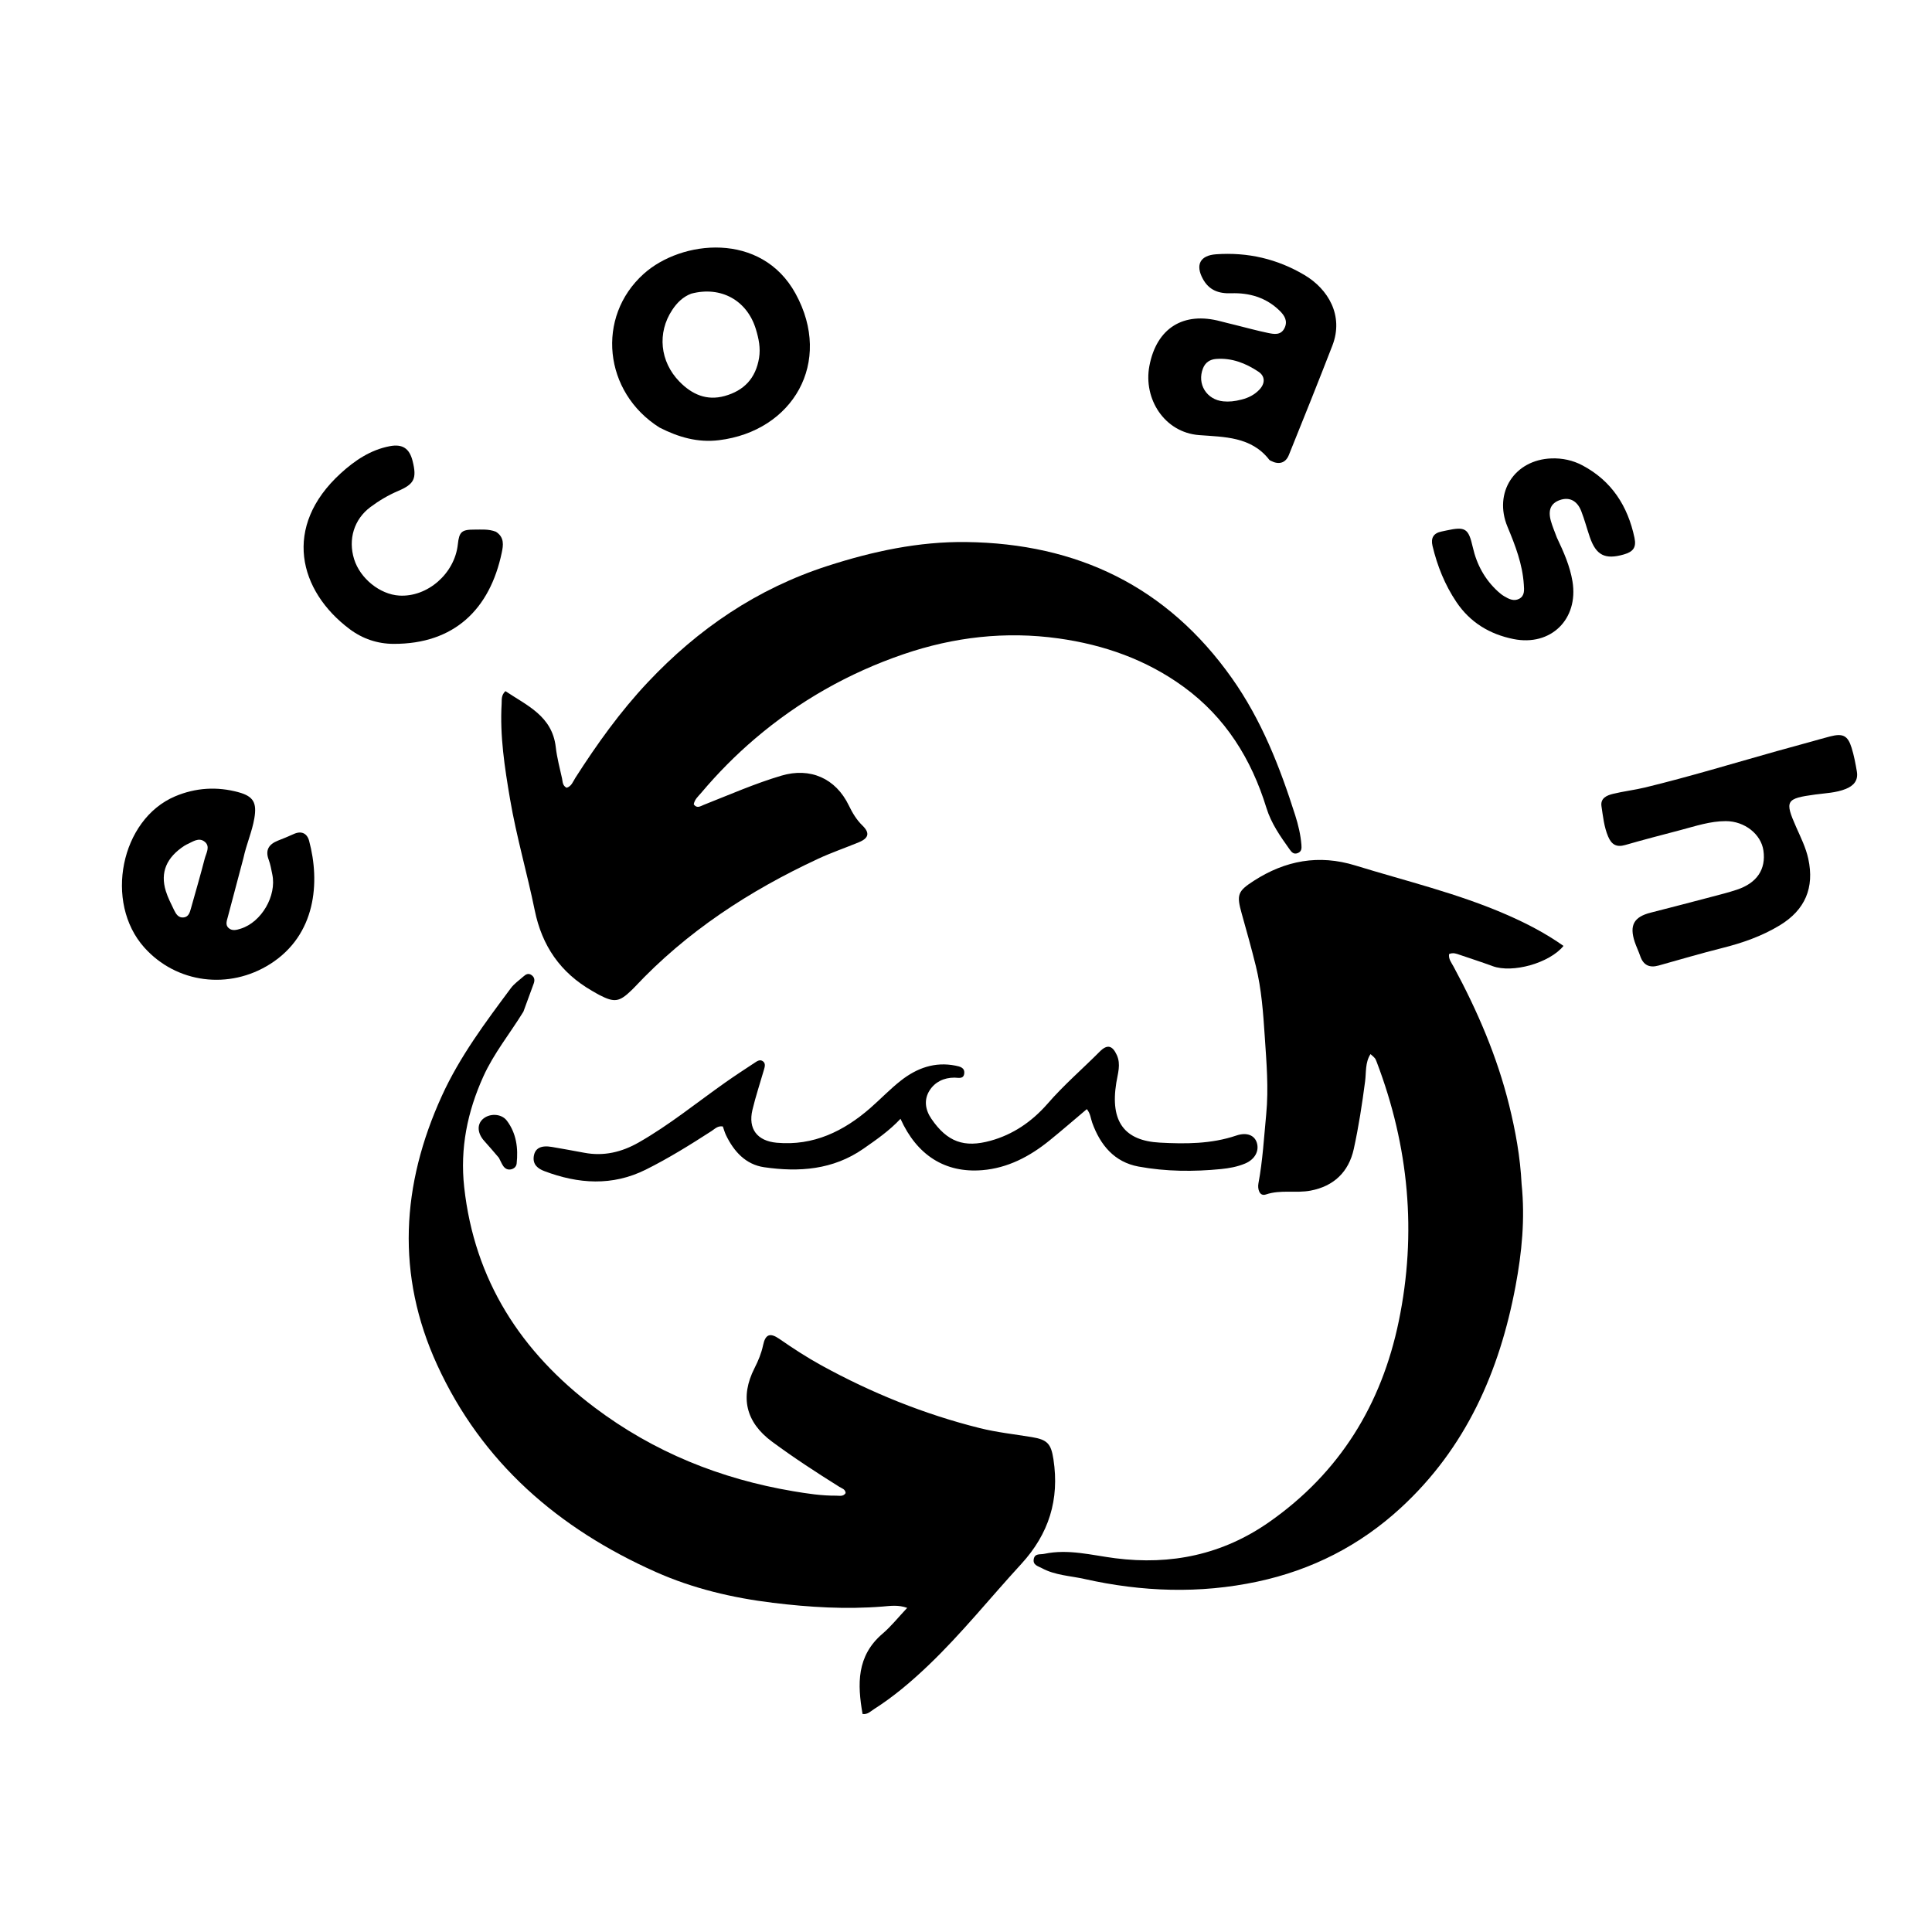 <svg version="1.1" id="Layer_1" xmlns="http://www.w3.org/2000/svg" xmlns:xlink="http://www.w3.org/1999/xlink" x="0px" y="0px"
	 width="100%" viewBox="0 0 1024 1024" enable-background="new 0 0 1024 1024" xml:space="preserve">
<path fill="#000000" opacity="1" stroke="none" 
	d="
M313.875,525.216 
	C296.933,515.497 287.252,501.256 283.414,482.453 
	C279.392,462.746 273.71,443.385 270.333,423.536 
	C267.488,406.808 264.881,390.02 265.88,372.941 
	C266.003,370.851 265.546,368.561 267.883,366.314 
	C279.264,373.938 292.679,379.46 294.566,395.996 
	C295.205,401.59 296.685,407.093 297.897,412.612 
	C298.271,414.314 298.085,416.372 300.304,417.524 
	C302.915,416.813 303.715,414.205 304.982,412.226 
	C316.412,394.381 328.694,377.2 343.254,361.721 
	C369.992,333.296 401.245,312.016 438.649,299.941 
	C462.591,292.211 486.939,286.973 512.102,287.292 
	C570.857,288.036 618.518,310.776 652.933,359.441 
	C668.648,381.663 678.362,406.504 686.505,432.17 
	C688.13,437.293 689.346,442.392 689.774,447.726 
	C689.932,449.705 689.918,451.413 687.692,452.204 
	C685.672,452.921 684.59,451.686 683.578,450.266 
	C678.649,443.351 673.785,436.502 671.215,428.157 
	C663.259,402.323 649.544,380.233 627.428,364.098 
	C607.624,349.65 585.118,341.734 561.019,338.369 
	C532.971,334.453 505.478,337.631 478.787,346.772 
	C449.817,356.692 423.549,371.583 400.194,391.482 
	C389.899,400.254 380.416,409.84 371.702,420.176 
	C370.135,422.035 368.119,423.685 367.701,426.342 
	C369.452,428.699 371.251,427.278 373.042,426.574 
	C386.67,421.209 400.089,415.286 414.163,411.112 
	C429.4,406.594 442.937,412.506 449.898,426.913 
	C451.806,430.862 453.959,434.491 457.134,437.576 
	C461.115,441.445 460.488,444.229 455.242,446.402 
	C448.015,449.396 440.58,451.93 433.498,455.227 
	C397.088,472.176 363.905,493.791 336.268,523.299 
	C335.813,523.786 335.336,524.253 334.858,524.717 
	C328.274,531.113 325.71,531.514 317.673,527.364 
	C316.49,526.753 315.355,526.05 313.875,525.216 
z"/>
<path fill="#000000" opacity="1" stroke="none" 
	d="
M277.409,536.208 
	C270.248,547.857 261.77,558.227 256.221,570.468 
	C247.733,589.193 243.762,608.605 246.03,629.197 
	C251.468,678.561 276.108,716.566 315.132,745.981 
	C346.461,769.595 381.834,783.874 420.387,790.371 
	C427.911,791.639 435.522,792.802 443.212,792.734 
	C444.93,792.719 446.935,793.348 448.201,791.365 
	C448.058,789.263 446.211,788.89 444.865,788.048 
	C432.717,780.448 420.717,772.625 409.189,764.104 
	C395.304,753.841 392.07,740.501 399.948,725.061 
	C401.933,721.169 403.549,717.255 404.449,712.983 
	C405.672,707.175 408.133,706.216 413.091,709.65 
	C420.354,714.681 427.749,719.504 435.491,723.752 
	C462.032,738.316 489.919,749.585 519.291,756.925 
	C528.293,759.175 537.61,760.172 546.794,761.68 
	C555.128,763.048 557.086,765.181 558.35,773.489 
	C561.59,794.786 555.997,812.938 541.229,829.008 
	C524.785,846.901 509.594,865.943 491.962,882.758 
	C483.027,891.279 473.655,899.259 463.213,905.895 
	C461.457,907.011 459.917,908.805 457.178,908.451 
	C454.42,892.699 453.944,877.705 467.75,865.909 
	C472.366,861.965 476.199,857.107 480.827,852.204 
	C476.013,850.489 471.835,851.176 467.863,851.496 
	C448.358,853.069 429.011,851.888 409.626,849.516 
	C388.151,846.888 367.277,841.956 347.567,833.177 
	C296.072,810.241 255.44,775.317 231.658,723.318 
	C209.863,675.661 212.687,628.026 234.206,580.809 
	C243.698,559.981 257.268,541.894 270.78,523.721 
	C272.533,521.363 275.109,519.609 277.345,517.621 
	C278.637,516.474 280.012,515.555 281.783,516.856 
	C283.418,518.057 283.476,519.634 282.871,521.319 
	C281.126,526.175 279.329,531.013 277.409,536.208 
z"/>
<path fill="#000000" opacity="1" stroke="none" 
	d="
M806.483,627.585 
	C808.383,646.087 806.599,663.906 803.275,681.638 
	C794.779,726.951 776.954,767.461 742.393,799.245 
	C720.694,819.2 695.303,832.134 666.47,838.285 
	C635.821,844.823 605.287,843.727 574.833,836.899 
	C567.229,835.194 559.243,834.976 552.194,831.149 
	C550.254,830.095 547.385,829.557 547.893,826.425 
	C548.419,823.178 551.278,824.032 553.463,823.568 
	C566.235,820.853 578.602,824.302 591.089,825.899 
	C620.692,829.686 648.076,823.954 672.706,806.712 
	C710.041,780.578 732.236,744.481 741.372,700.284 
	C751.053,653.457 746.702,607.629 729.718,562.97 
	C728.911,560.846 728.892,560.853 726.393,558.696 
	C723.503,563.167 724.159,568.363 723.533,573.131 
	C721.953,585.171 720.13,597.149 717.524,609.008 
	C714.85,621.176 706.922,628.723 694.643,631.052 
	C686.833,632.533 678.825,630.42 670.955,633.094 
	C667.495,634.27 666.459,630.101 666.995,627.233 
	C669.26,615.103 669.939,602.828 671.119,590.582 
	C672.457,576.698 671.247,562.926 670.336,549.187 
	C669.514,536.791 668.633,524.275 665.644,512.119 
	C663.343,502.758 660.728,493.471 658.126,484.186 
	C655.344,474.257 655.937,472.386 664.558,466.837 
	C681.272,456.077 698.976,452.75 718.38,458.726 
	C745.247,467.001 772.682,473.513 798.56,484.812 
	C809.085,489.407 819.255,494.671 828.683,501.352 
	C821.261,510.499 801.601,515.941 791.136,512.074 
	C785.361,509.94 779.493,508.061 773.666,506.069 
	C771.945,505.481 770.236,504.751 768.056,505.663 
	C767.619,508.257 769.308,510.26 770.426,512.331 
	C783.051,535.71 793.509,559.969 799.891,585.826 
	C803.238,599.386 805.757,613.121 806.483,627.585 
z"/>
<path fill="#000000" opacity="1" stroke="none" 
	d="
M555.12,585.122 
	C563.87,575.017 573.759,566.549 582.908,557.342 
	C586.84,553.385 589.604,554.056 591.948,559.229 
	C594.173,564.139 592.453,568.986 591.657,573.909 
	C588.311,594.615 596.07,604.614 614.728,605.614 
	C628.363,606.345 641.987,606.36 655.248,601.869 
	C660.943,599.94 664.951,601.784 666.153,605.689 
	C667.52,610.132 665.02,614.581 659.878,616.719 
	C655.843,618.397 651.562,619.188 647.26,619.616 
	C632.608,621.076 617.901,620.961 603.453,618.302 
	C590.651,615.945 583.193,606.951 578.903,595.071 
	C578.076,592.78 577.975,590.196 576.037,587.857 
	C569.354,593.489 562.855,599.15 556.159,604.566 
	C545.734,612.998 534.068,619.127 520.563,620.216 
	C500.852,621.806 485.965,612.255 477.284,592.991 
	C471.395,599.289 464.529,604.045 457.644,608.837 
	C441.507,620.071 423.499,621.336 404.996,618.649 
	C395.26,617.234 388.974,610.334 384.791,601.64 
	C384.083,600.169 383.663,598.559 383.125,597.052 
	C380.421,596.573 378.898,598.335 377.145,599.467 
	C365.808,606.784 354.359,613.919 342.267,619.936 
	C324.514,628.769 306.526,627.521 288.543,620.725 
	C285.163,619.447 282.296,617.309 282.904,612.934 
	C283.507,608.593 286.718,606.896 292.519,607.9 
	C298.254,608.892 303.984,609.913 309.703,610.992 
	C320.021,612.938 329.507,610.665 338.494,605.546 
	C354.76,596.284 369.232,584.441 384.474,573.705 
	C389.509,570.158 394.67,566.789 399.815,563.402 
	C401.178,562.505 402.768,561.287 404.38,562.509 
	C405.959,563.707 405.318,565.548 404.859,567.148 
	C402.838,574.179 400.503,581.134 398.81,588.243 
	C396.398,598.37 401.368,604.733 411.665,605.673 
	C431.153,607.45 447.261,599.526 461.281,587.285 
	C466.74,582.519 471.808,577.164 477.559,572.675 
	C486.016,566.073 495.488,562.636 506.4,564.805 
	C508.731,565.269 511.387,565.834 511.074,568.913 
	C510.745,572.141 507.891,571.171 505.898,571.166 
	C500.294,571.154 495.565,573.455 492.707,577.94 
	C489.621,582.783 490.343,588.136 493.647,592.974 
	C502.06,605.296 511.066,608.477 525.045,604.605 
	C536.862,601.331 546.763,594.63 555.12,585.122 
z"/>
<path fill="#000000" opacity="1" stroke="none" 
	d="
M958.565,393.476 
	C962.651,392.351 966.323,391.266 970.03,390.315 
	C976.757,388.588 979.361,389.832 981.38,396.318 
	C982.66,400.428 983.461,404.709 984.182,408.964 
	C984.981,413.677 982.446,416.492 978.274,418.163 
	C973.085,420.242 967.528,420.38 962.111,421.114 
	C946.576,423.22 945.807,424.356 952.01,438.382 
	C954.435,443.864 957.127,449.218 958.419,455.141 
	C961.773,470.516 956.764,482.287 943.294,490.455 
	C933.8,496.211 923.486,499.796 912.751,502.488 
	C901.46,505.319 890.29,508.631 879.074,511.758 
	C874.224,513.11 870.982,511.556 869.337,506.694 
	C868.484,504.174 867.283,501.771 866.445,499.246 
	C863.512,490.409 865.997,485.984 874.884,483.725 
	C885.689,480.978 896.474,478.155 907.255,475.315 
	C911.761,474.127 916.297,472.998 920.709,471.515 
	C931.275,467.964 936.072,460.701 934.651,450.807 
	C933.405,442.133 924.715,435.221 914.708,435.213 
	C906.451,435.206 898.66,437.852 890.788,439.932 
	C880.973,442.526 871.136,445.049 861.387,447.873 
	C856.74,449.22 854.148,447.618 852.357,443.413 
	C850.167,438.269 849.653,432.781 848.819,427.381 
	C848.147,423.025 851.658,421.559 854.905,420.764 
	C860.551,419.381 866.375,418.728 872.023,417.355 
	C895.479,411.653 918.575,404.627 941.804,398.092 
	C947.251,396.56 952.712,395.08 958.565,393.476 
z"/>
<path fill="#000000" opacity="1" stroke="none" 
	d="
M129.018,454.814 
	C126.177,465.497 123.432,475.784 120.726,486.082 
	C120.223,487.994 119.367,490.138 121.046,491.757 
	C122.983,493.624 125.42,492.903 127.656,492.193 
	C138.634,488.705 146.709,474.782 144.324,463.467 
	C143.776,460.863 143.359,458.188 142.427,455.717 
	C140.451,450.477 142.553,447.449 147.311,445.548 
	C150.094,444.436 152.894,443.351 155.607,442.085 
	C159.779,440.138 162.778,441.717 163.837,445.661 
	C169.715,467.555 167.521,495.419 143.358,510.845 
	C121.464,524.823 93.473,521.188 76.473,502.191 
	C55.102,478.308 63.92,434.329 92.78,422.088 
	C103.615,417.493 115.068,416.759 126.542,419.937 
	C134.371,422.105 136.206,425.521 134.805,433.739 
	C133.596,440.836 130.608,447.416 129.018,454.814 
M97.805,448.226 
	C88.232,454.443 84.836,462.389 87.886,472.279 
	C88.955,475.745 90.67,479.026 92.246,482.317 
	C93.264,484.442 94.589,486.61 97.4,486.253 
	C99.988,485.924 100.602,483.616 101.194,481.51 
	C103.667,472.715 106.222,463.939 108.51,455.095 
	C109.26,452.194 111.549,448.683 108.589,446.214 
	C105.347,443.512 102.022,446.269 98.885,447.619 
	C98.733,447.684 98.595,447.782 97.805,448.226 
z"/>
<path fill="#000000" opacity="1" stroke="none" 
	d="
M654.639,172.221 
	C660.699,173.729 666.323,175.284 672.025,176.459 
	C675.246,177.123 678.872,177.833 680.814,173.911 
	C682.707,170.085 680.752,167.124 678.134,164.585 
	C671,157.664 662.146,155.103 652.503,155.44 
	C645.872,155.671 640.763,153.79 637.514,147.773 
	C633.491,140.323 636.106,135.368 644.544,134.773 
	C661.305,133.591 676.953,137.201 691.442,145.796 
	C703.869,153.168 712.383,167.198 706.175,183.203 
	C698.65,202.606 690.91,221.926 683.099,241.216 
	C681.365,245.499 677.74,246.421 673.621,244.259 
	C673.327,244.105 672.967,243.981 672.778,243.735 
	C663.202,231.337 648.86,231.647 635.51,230.611 
	C617.107,229.183 605.923,211.323 609.188,194.013 
	C612.984,173.881 627.242,164.99 646.97,170.305 
	C649.379,170.954 651.813,171.51 654.639,172.221 
M658.086,211.771 
	C661.72,210.869 664.979,209.199 667.536,206.477 
	C670.633,203.179 670.583,199.392 667.03,197.023 
	C660.278,192.522 652.91,189.596 644.536,190.251 
	C641.237,190.509 638.844,192.138 637.627,195.188 
	C634.319,203.475 639.478,211.862 648.374,212.728 
	C651.381,213.021 654.359,212.747 658.086,211.771 
z"/>
<path fill="#000000" opacity="1" stroke="none" 
	d="
M349.545,226.604 
	C319.891,207.908 315.773,167.958 341.191,145.132 
	C361.197,127.165 403.537,122.605 421.658,155.619 
	C441.661,192.059 420.181,228.526 381.07,233.312 
	C369.853,234.685 359.68,231.77 349.545,226.604 
M366.374,155.645 
	C361.973,157.302 358.831,160.451 356.297,164.27 
	C348.246,176.4 349.757,191.678 360.162,202.307 
	C366.753,209.04 374.532,212.538 384.083,209.892 
	C394.369,207.042 400.569,200.465 402.32,189.713 
	C403.185,184.4 402.127,179.407 400.632,174.483 
	C396.013,159.26 382.204,151.469 366.374,155.645 
z"/>
<path fill="#000000" opacity="1" stroke="none" 
	d="
M262.833,281.826 
	C267.461,284.77 266.739,289.113 265.952,292.868 
	C259.646,322.956 240.72,341.362 208.614,341.263 
	C200.079,341.237 192.177,338.583 185.324,333.445 
	C158.345,313.223 149.511,279.176 180.664,250.8 
	C188.045,244.078 196.404,238.412 206.611,236.483 
	C213.317,235.216 217.015,237.646 218.686,244.33 
	C221.017,253.647 219.573,256.576 211.025,260.214 
	C205.791,262.441 200.901,265.354 196.365,268.73 
	C187.625,275.236 184.425,285.852 187.684,296.349 
	C190.856,306.562 201.317,315.028 211.557,315.669 
	C226.567,316.608 240.998,304.012 242.661,288.52 
	C243.376,281.852 244.672,280.665 251.554,280.699 
	C255.201,280.717 258.902,280.319 262.833,281.826 
z"/>
<path fill="#000000" opacity="1" stroke="none" 
	d="
M825.158,284.895 
	C828.817,292.622 832.127,300.066 833.459,308.223 
	C836.72,328.202 821.976,342.708 802.124,338.696 
	C789.58,336.162 779.198,329.923 771.919,319.077 
	C765.811,309.975 761.802,299.989 759.268,289.369 
	C758.266,285.17 759.761,282.562 764.078,281.711 
	C764.894,281.551 765.704,281.363 766.517,281.187 
	C776.701,278.976 778.32,279.969 780.619,290.08 
	C782.71,299.273 787.013,307.186 794.014,313.559 
	C794.993,314.449 796.045,315.296 797.177,315.973 
	C799.643,317.45 802.319,318.864 805.162,317.388 
	C808.242,315.791 807.831,312.607 807.654,309.824 
	C806.966,299.022 803.143,289.12 799.02,279.24 
	C791.452,261.105 802.715,243.668 822.317,242.968 
	C828.046,242.763 833.627,243.953 838.721,246.656 
	C854.235,254.886 862.766,268.248 866.313,285.057 
	C867.385,290.137 865.651,292.442 860.644,293.878 
	C850.685,296.735 845.935,294.317 842.612,284.601 
	C841.051,280.035 839.828,275.344 838.075,270.857 
	C835.875,265.225 831.647,263.261 826.624,265.086 
	C821.982,266.773 820.388,270.346 821.991,276.096 
	C822.792,278.97 823.99,281.733 825.158,284.895 
z"/>
<path fill="#000000" opacity="1" stroke="none" 
	d="
M264.421,613.662 
	C261.705,610.495 259.245,607.579 256.684,604.754 
	C253.116,600.819 252.692,596.215 255.728,593.301 
	C259.177,589.99 265.68,590.031 268.668,594.007 
	C273.693,600.695 274.714,608.561 273.834,616.702 
	C273.665,618.266 272.558,619.389 270.934,619.768 
	C269.072,620.203 267.636,619.381 266.658,617.92 
	C265.838,616.695 265.297,615.283 264.421,613.662 
z"/>
</svg>